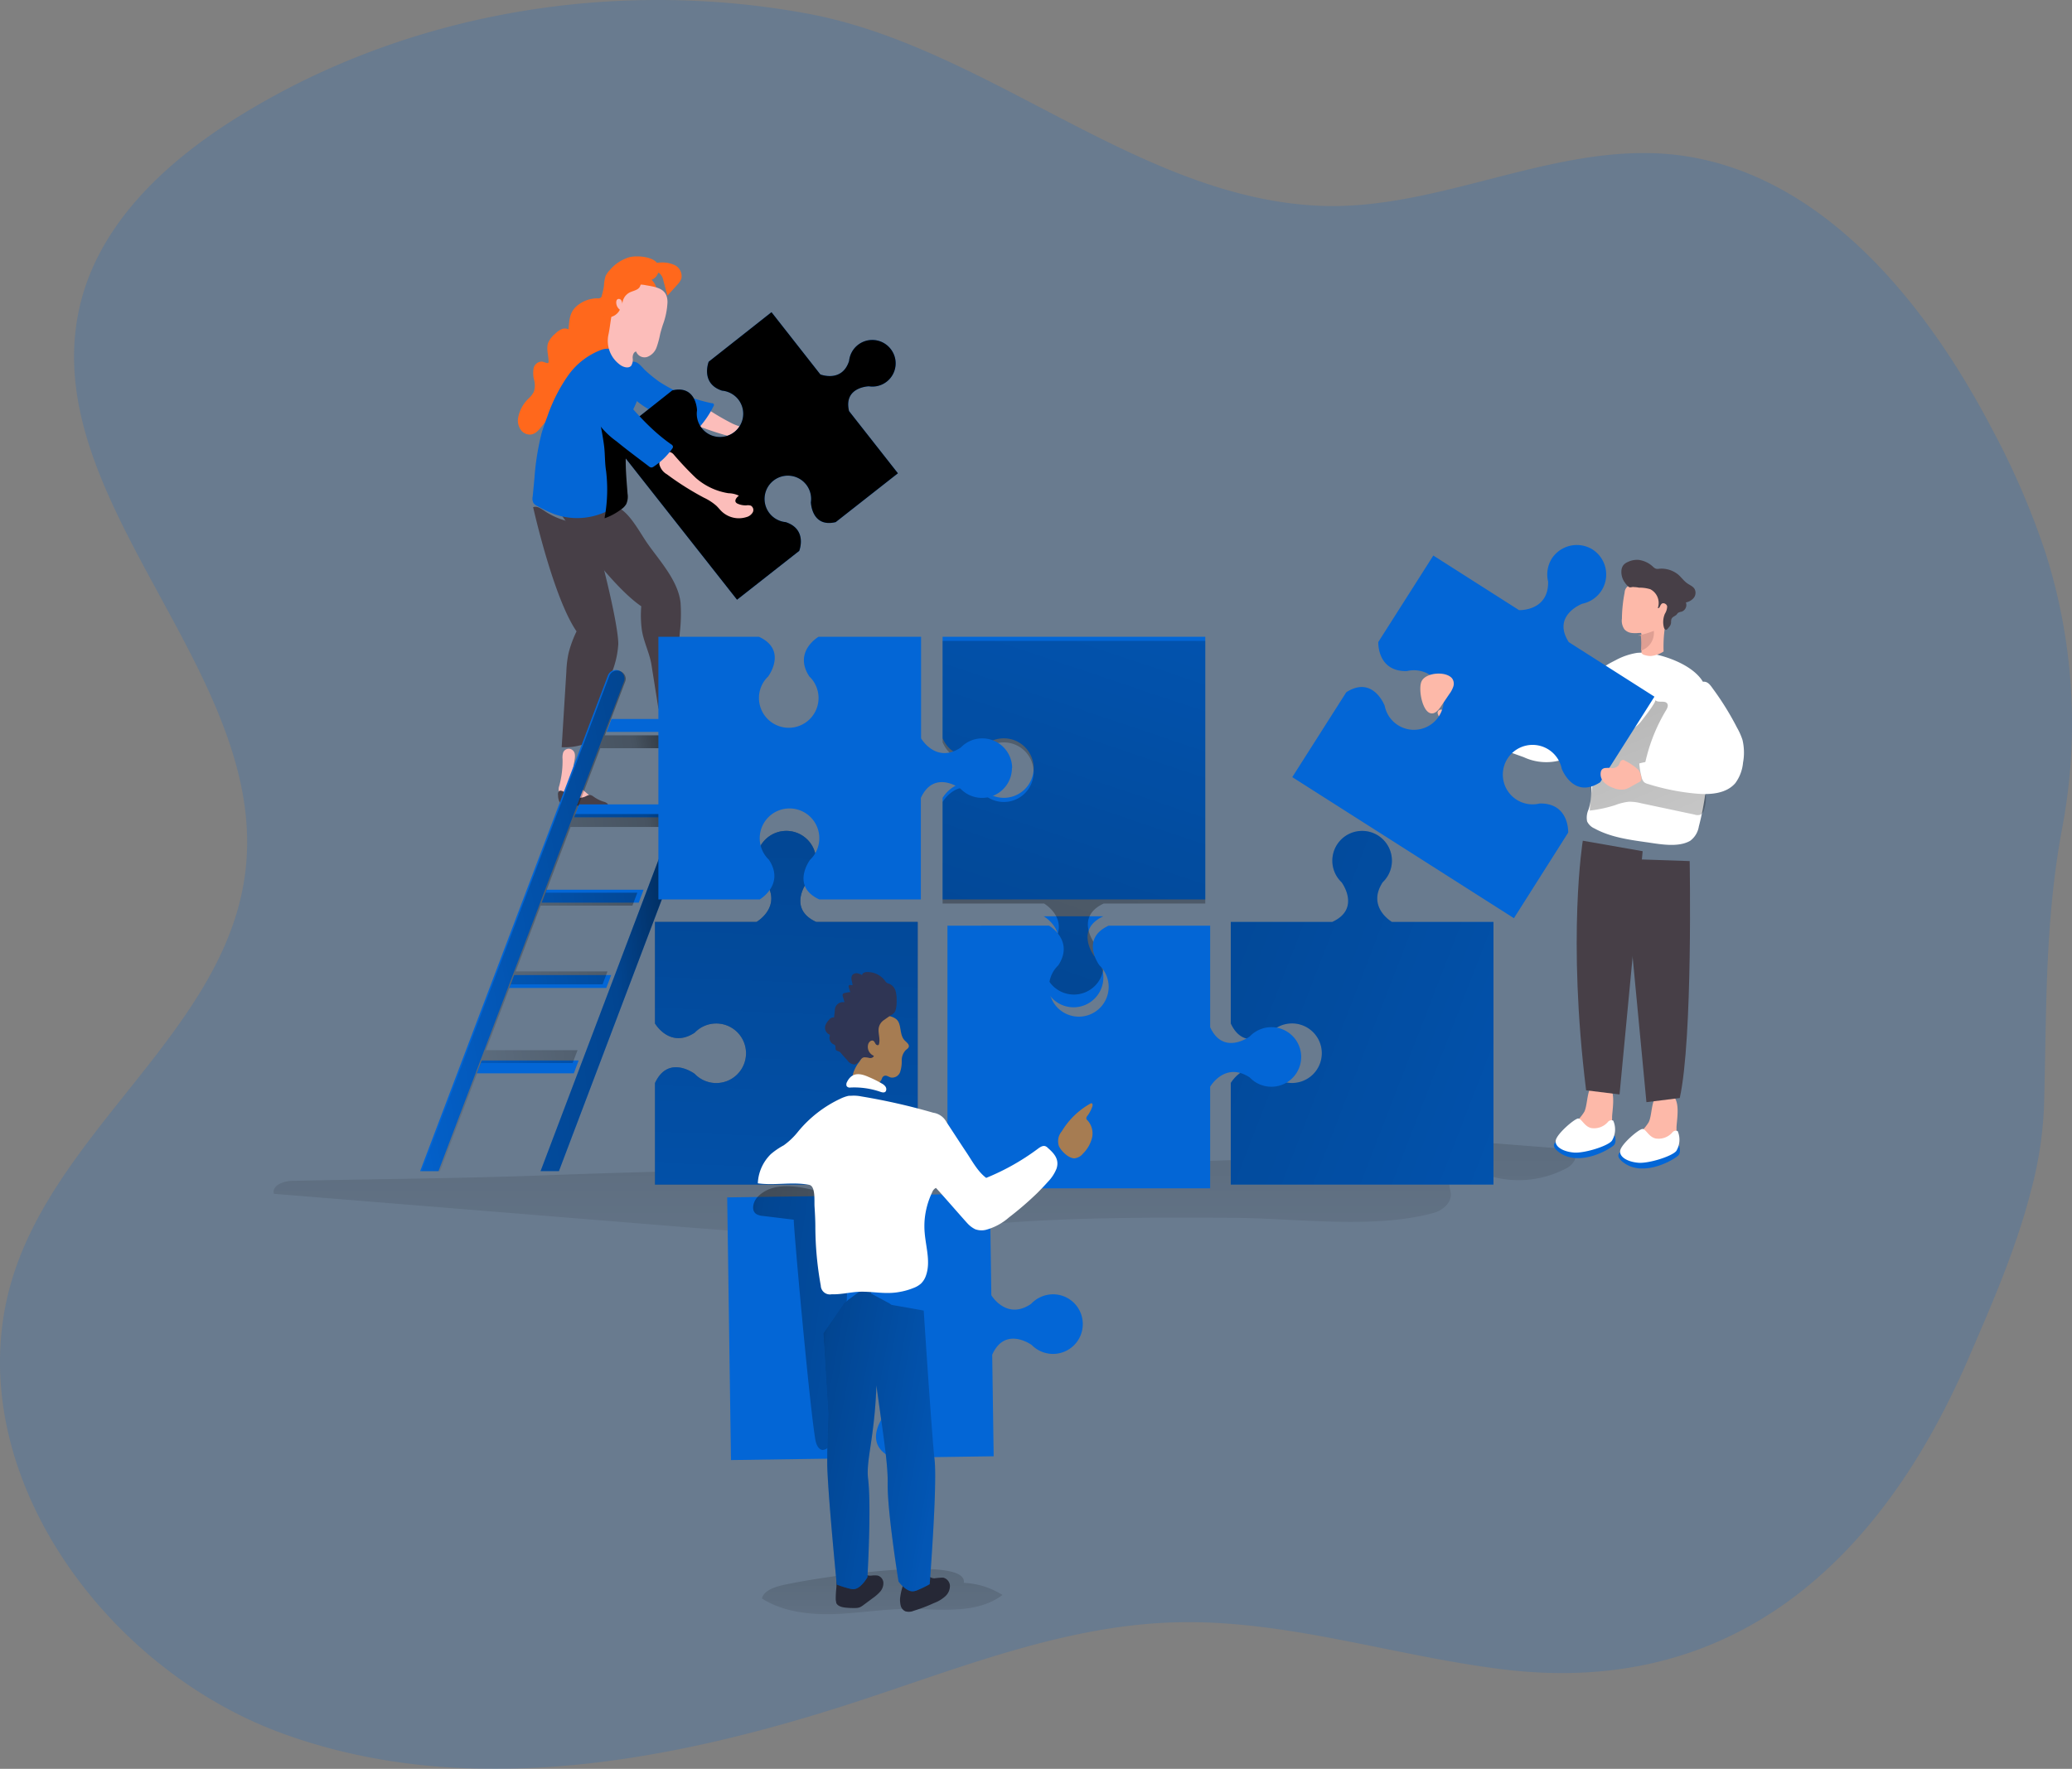 <svg xmlns="http://www.w3.org/2000/svg" xmlns:xlink="http://www.w3.org/1999/xlink" width="381.769" height="326" viewBox="0 0 381.769 326">
  <rect x="0" y="0" width="381.769" height="326" fill="#808080" stroke="none"/>
  <defs>
    <linearGradient id="linear-gradient" x1="0.468" y1="-2.744" x2="0.514" y2="2.028" gradientUnits="objectBoundingBox">
      <stop offset="0.01"/>
      <stop offset="0.08" stop-opacity="0.69"/>
      <stop offset="0.21" stop-opacity="0.322"/>
      <stop offset="1" stop-opacity="0"/>
    </linearGradient>
    <linearGradient id="linear-gradient-2" x1="0.473" y1="-5.748" x2="0.509" y2="2.383" xlink:href="#linear-gradient"/>
    <linearGradient id="linear-gradient-3" x1="128.517" y1="-55.308" x2="127.598" y2="-53.916" xlink:href="#linear-gradient"/>
    <linearGradient id="linear-gradient-4" x1="79.225" y1="39.007" x2="82.56" y2="40.623" xlink:href="#linear-gradient"/>
    <linearGradient id="linear-gradient-5" x1="0.261" y1="-1.187" x2="0.816" y2="2.804" xlink:href="#linear-gradient"/>
    <linearGradient id="linear-gradient-6" x1="412.125" y1="-37.896" x2="418.736" y2="-37.793" xlink:href="#linear-gradient"/>
    <linearGradient id="linear-gradient-7" x1="0.512" y1="-0.524" x2="0.481" y2="2.217" xlink:href="#linear-gradient"/>
    <linearGradient id="linear-gradient-8" x1="1.14" y1="0.262" x2="-0.298" y2="0.715" xlink:href="#linear-gradient"/>
    <linearGradient id="linear-gradient-9" x1="1.04" y1="0.372" x2="-2.288" y2="1.164" xlink:href="#linear-gradient"/>
    <linearGradient id="linear-gradient-10" x1="-0.774" y1="-2.126" x2="2.275" y2="5.095" xlink:href="#linear-gradient"/>
    <linearGradient id="linear-gradient-11" x1="-1.494" y1="-0.417" x2="3.41" y2="2.135" xlink:href="#linear-gradient"/>
    <linearGradient id="linear-gradient-12" x1="0.121" y1="1.883" x2="1.046" y2="-1.81" xlink:href="#linear-gradient"/>
    <linearGradient id="linear-gradient-13" x1="0.553" y1="-1.128" x2="0.413" y2="3.434" xlink:href="#linear-gradient"/>
    <linearGradient id="linear-gradient-14" x1="-1.02" y1="-0.175" x2="4.009" y2="1.783" xlink:href="#linear-gradient"/>
    <linearGradient id="linear-gradient-15" x1="-0.522" y1="0.011" x2="1.91" y2="1.245" xlink:href="#linear-gradient"/>
  </defs>
  <g id="TeamWork" transform="translate(-0.015 0.008)">
    <path id="Tracé_2869" data-name="Tracé 2869" d="M409.23,243c-2.774,10.935-7.586,21.848-11.8,31.58-16.018,36.75-43.047,61.882-85.367,56.745-20.4-2.482-40.359-9.331-60.9-8.67-19.648.607-38.354,8.009-57.016,14.175-34.68,11.477-73.077,18.825-107.378,6.188S25.8,291.51,38,257.047c9.494-26.9,39.178-44.943,42.266-73.294,4.064-36.847-39.546-68.634-30.345-104.593C53.836,64.02,66.429,52.749,79.77,44.621c30.648-18.738,68.33-24.926,103.541-18.554,33.488,6.015,61.351,34.214,95.1,35.514,21.762.824,42.7-11.542,64.375-9.5,26.812,2.59,46.471,26.335,59.01,50.188a145.018,145.018,0,0,1,10.09,23.268,103.682,103.682,0,0,1,3.078,50.676c-3.251,17.34-2.861,33.6-3.36,51.381A70.509,70.509,0,0,1,409.23,243Z" transform="translate(-34.98 -23.65)" fill="#0366d6" opacity="0.18" style="isolation: isolate"/>
    <path id="Tracé_2870" data-name="Tracé 2870" d="M166,290.84c-1.22.38-2.59,1-2.9,2.21,3.84,2.44,8.59,3,13.13,2.88s9.07-.92,13.62-.95c6,0,12.76,1.07,17.58-2.57a14.53,14.53,0,0,0-7.13-2.24C201.19,284.57,169.56,289.73,166,290.84Z" transform="translate(-22.707 1.542)" fill="url(#linear-gradient)"/>
    <path id="Tracé_2871" data-name="Tracé 2871" d="M88.91,224.13c-1.62,0-3.86.82-3.46,2.39l73.93,6c8.7.71,17.41,1.41,26.15,1.41,13.2,0,26.34-1.62,39.51-2.38,12.4-.71,24.82-.66,37.23-.6,11.49.06,25.62,2.13,36.78-.88,1.68-.45,3.37-1.8,3.26-3.53-.05-.8-.47-1.63-.16-2.37a2,2,0,0,1,.82-.86c2.29-1.41,5.21-.31,7.85.27A18.76,18.76,0,0,0,323.25,222a3.89,3.89,0,0,0,1.76-1.46,1.56,1.56,0,0,0-.38-2.06,2.22,2.22,0,0,0-1-.23L301,216.49a5.22,5.22,0,0,0-2.49.22c-.89.39-.84,1.43-1.56,1.86-1.17.69-3.83.32-5.17.4-3.43.19-6.86.38-10.3.55q-10.27.49-20.58.83c-14,.47-28.07.75-42.1,1-27.75.45-55.51.69-83.25,1.76C120,223.69,104.46,223.79,88.91,224.13Z" transform="translate(-34.98 -6.507)" fill="url(#linear-gradient-2)"/>
    <path id="Tracé_2872" data-name="Tracé 2872" d="M145.76,70.06a5.69,5.69,0,0,0-4,.1,6.26,6.26,0,0,0-3.68,3.5.74.74,0,0,1-.88.68,5.86,5.86,0,0,0-3.94,1.51C132,77,132,78.41,131.83,80.06a1.48,1.48,0,0,0-1.33,0,4.13,4.13,0,0,0-1.11.8,4.58,4.58,0,0,0-1.29,1.65c-.4,1.09.05,2.29.07,3.45a.36.36,0,0,1-.09.29.33.33,0,0,1-.26,0c-.31-.06-.59-.22-.9-.25a1.56,1.56,0,0,0-1.52,1.28,5.06,5.06,0,0,0,.11,2.15,3.76,3.76,0,0,1-.06,2.13,4.55,4.55,0,0,1-.93,1.21,6.49,6.49,0,0,0-2,3.83,3.05,3.05,0,0,0,.54,2,2.06,2.06,0,0,0,1.85.84c1.66-.22,2.24-2.55,3.82-3.1s3.35-2.41,4.37-3.88c.82-1.18,1.62-2.55,3-3a4.82,4.82,0,0,0,1.3-.48,2.5,2.5,0,0,0,.66-.78,10.161,10.161,0,0,0,1.31-2.74c.5-1.92,0-4.08.93-5.85a4.07,4.07,0,0,1,2.61-2.06c.47-.12,1-.15,1.43-.28a5.08,5.08,0,0,0,1.52-.73,4.76,4.76,0,0,0,2.32-3.33A3.548,3.548,0,0,0,145.76,70.06Z" transform="translate(-27.075 -19.366)" fill="#ff681c"/>
    <path id="Tracé_2873" data-name="Tracé 2873" d="M149.85,72.43A2.25,2.25,0,0,1,151.24,75a3.38,3.38,0,0,1-.75,1.13l-1.81,2-.75-2.78A2.25,2.25,0,0,0,147.2,74a1.7,1.7,0,0,0-1.69,0,15.784,15.784,0,0,0-1.47,1c-.13.08-.31.17-.45.09s-.16-.37-.09-.57C144.36,72.14,147.65,71.48,149.85,72.43Z" transform="translate(-25.69 -23.65)" fill="#ff681c"/>
    <path id="Tracé_2874" data-name="Tracé 2874" d="M151.08,147.66a5.11,5.11,0,0,0,.9,2.61c.81,1,2.16,1.5,3.28,2.23a.88.88,0,0,1,.46.59.62.62,0,0,1-.41.55,1.78,1.78,0,0,1-.73.05,28.746,28.746,0,0,0-3.45-.33c-.58,0-1.25.06-1.62-.39a1.75,1.75,0,0,1-.23-1.28,17.38,17.38,0,0,0-.4-4.93,3.16,3.16,0,0,1-.13-1.22,1.11,1.11,0,0,1,1.81-.63C151.22,145.48,151,146.89,151.08,147.66Z" transform="translate(-25.262 -13.202)" fill="#fcbdba"/>
    <path id="Tracé_2875" data-name="Tracé 2875" d="M132.58,153.85a5.2,5.2,0,0,0,.34,2.74c.59,1.19,1.82,1.9,2.77,2.84a.84.84,0,0,1,.33.67.6.6,0,0,1-.51.45,1.61,1.61,0,0,1-.72-.09,30.239,30.239,0,0,0-3.32-1c-.57-.1-1.24-.2-1.51-.7a1.78,1.78,0,0,1,0-1.3,17.37,17.37,0,0,0,.6-4.92,3.14,3.14,0,0,1,.12-1.22,1.11,1.11,0,0,1,1.9-.25C133.15,151.74,132.65,153.08,132.58,153.85Z" transform="translate(-26.895 -12.651)" fill="#fcbdba"/>
    <path id="Tracé_2876" data-name="Tracé 2876" d="M128.94,108.85s9.54,14.16,15.79,18.39a20.13,20.13,0,0,0,.09,4.25c.32,2.29,1.43,4.3,1.79,6.55l1.2,7.57c.05.34.15.75.48.87a1,1,0,0,0,.61,0l2.64-.72a121.729,121.729,0,0,1,.29-13.64,30.071,30.071,0,0,0,.14-5.53c-.44-4-3.72-7.57-6-10.78-1.37-1.94-2.84-4.84-4.76-6.31-1.6-1.22-3.86-.64-5.87-.44a13.64,13.64,0,0,1-4.5-.32A2,2,0,0,0,128.94,108.85Z" transform="translate(-26.56 -15.512)" fill="#473f47"/>
    <path id="Tracé_2877" data-name="Tracé 2877" d="M125.31,108.76s3.71,16.67,8,22.89a21.151,21.151,0,0,0-1.47,4,19.711,19.711,0,0,0-.41,3.43L130.57,153a11.13,11.13,0,0,0,3.93-.5l4.88-12.27A17,17,0,0,0,141,134c0-4.18-4-19.44-4.47-20.21-1.05-1.73-3.36-2-5.3-2.56a13.38,13.38,0,0,1-4.07-1.94C126.55,108.91,126,108.54,125.31,108.76Z" transform="translate(-27.064 -15.296)" fill="#473f47"/>
    <path id="Tracé_2878" data-name="Tracé 2878" d="M159.56,95.78a11.92,11.92,0,0,0,6.51,1,4.61,4.61,0,0,1,2-.1c-.29.41-.57,1-.16,1.35a.87.87,0,0,0,.42.14,3.47,3.47,0,0,0,1.6-.17,1.64,1.64,0,0,1,.78-.17.93.93,0,0,1,.68,1.12,2,2,0,0,1-.88,1.14,4.64,4.64,0,0,1-4.68.26c-.42-.23-.81-.52-1.24-.75a10,10,0,0,0-2.6-.78,53.28,53.28,0,0,1-7.73-2.22,2.89,2.89,0,0,1-1.83-1.36c-.51-1.26.43-3.37,1.93-2.55A44.509,44.509,0,0,0,159.56,95.78Z" transform="translate(-24.593 -17.718)" fill="#fcbdba"/>
    <path id="Tracé_2879" data-name="Tracé 2879" d="M147.14,88.6a27.92,27.92,0,0,0,9.76,4,.33.33,0,0,1,.3.54,17.931,17.931,0,0,1-2.67,3.95,1.24,1.24,0,0,1-.43.36,1.28,1.28,0,0,1-1-.12q-3.37-1.35-6.6-3a14.22,14.22,0,0,1-5-3.67,5,5,0,0,1-1.16-2.9c0-1.18,1.08-3.3,2.57-2.72.67.26,1.26,1.09,1.77,1.56a25.812,25.812,0,0,0,2.46,2Z" transform="translate(-25.712 -18.293)" fill="#0366d6"/>
    <path id="Tracé_2880" data-name="Tracé 2880" d="M147.14,88.6a27.92,27.92,0,0,0,9.76,4,.33.33,0,0,1,.3.54,17.931,17.931,0,0,1-2.67,3.95,1.24,1.24,0,0,1-.43.36,1.28,1.28,0,0,1-1-.12q-3.37-1.35-6.6-3a14.22,14.22,0,0,1-5-3.67,5,5,0,0,1-1.16-2.9c0-1.18,1.08-3.3,2.57-2.72.67.26,1.26,1.09,1.77,1.56a25.812,25.812,0,0,0,2.46,2Z" transform="translate(-25.712 -18.293)" fill="url(#linear-gradient-3)"/>
    <path id="Tracé_2881" data-name="Tracé 2881" d="M189,82.64a4.28,4.28,0,0,1-4,6.89s-4.73.11-3.66,4.57l9,11.46-11.46,9c-4.46,1.07-4.57-3.66-4.57-3.66a4.29,4.29,0,1,0-4.64,3.66c4.07,1.34,2.49,5.3,2.49,5.3l-11.46,9L137.41,99.29l11.35-9c4.46-1.07,4.57,3.66,4.57,3.66a4.28,4.28,0,1,0,7.6-2,4.34,4.34,0,0,0-3-1.62C153.9,89,155.48,85,155.48,85l11.57-9.13,9,11.47s4,1.58,5.3-2.49A4.29,4.29,0,0,1,189,82.64Z" transform="translate(-24.886 -18.341)" fill="#0366d6"/>
    <path id="Tracé_2882" data-name="Tracé 2882" d="M189,82.64a4.28,4.28,0,0,1-4,6.89s-4.73.11-3.66,4.57l9,11.46-11.46,9c-4.46,1.07-4.57-3.66-4.57-3.66a4.29,4.29,0,1,0-4.64,3.66c4.07,1.34,2.49,5.3,2.49,5.3l-11.46,9L137.41,99.29l11.35-9c4.46-1.07,4.57,3.66,4.57,3.66a4.28,4.28,0,1,0,7.6-2,4.34,4.34,0,0,0-3-1.62C153.9,89,155.48,85,155.48,85l11.57-9.13,9,11.47s4,1.58,5.3-2.49A4.29,4.29,0,0,1,189,82.64Z" transform="translate(-24.886 -18.341)" fill="url(#linear-gradient-4)"/>
    <path id="Tracé_2883" data-name="Tracé 2883" d="M151.13,108.72c2.45,2,5,4.15,8,4.67a4.44,4.44,0,0,0,3.39-.61,1.07,1.07,0,0,0,.52-1c-.11-.49-.71-.66-1.2-.75a16.55,16.55,0,0,1-6.46-2.32,18.7,18.7,0,0,1-2.07-1.7l-4.87-4.34a.63.63,0,0,0-.49-.23c-.2,0-.32.23-.41.41a8.679,8.679,0,0,0-.68,1.93c-.15.73,0,.83.63,1.25Q149.38,107.31,151.13,108.72Z" transform="translate(-25.164 -16.799)" fill="url(#linear-gradient-5)"/>
    <path id="Tracé_2884" data-name="Tracé 2884" d="M153.39,105.06a11.89,11.89,0,0,0,6,2.8,4.54,4.54,0,0,1,1.91.45c-.41.31-.85.84-.54,1.25a.87.87,0,0,0,.37.25,3.55,3.55,0,0,0,1.58.28,1.79,1.79,0,0,1,.8.06.92.92,0,0,1,.33,1.26,1.91,1.91,0,0,1-1.16.85,4.6,4.6,0,0,1-4.56-1.06c-.35-.34-.64-.73-1-1.06a9.77,9.77,0,0,0-2.28-1.47,53.36,53.36,0,0,1-6.8-4.3,2.9,2.9,0,0,1-1.38-1.81c-.14-1.36,1.35-3.13,2.57-1.91A59.505,59.505,0,0,0,153.39,105.06Z" transform="translate(-25.146 -16.963)" fill="#fcbdba"/>
    <path id="Tracé_2885" data-name="Tracé 2885" d="M125.31,110.9a1.84,1.84,0,0,0,.66.5,24.289,24.289,0,0,0,3.13,1.5,12.55,12.55,0,0,0,8.65-.07,11.54,11.54,0,0,0,3.1-1.69,3,3,0,0,0,.88-.93,3.38,3.38,0,0,0,.24-1.92c-.25-3.37-.62-6.85,0-10.12a14,14,0,0,1,1-3.26,25.279,25.279,0,0,0,2-4.47A6.66,6.66,0,0,0,143.58,85c-1.3-1.66-3.68-3.13-5.78-2.38a13.23,13.23,0,0,0-6.05,4.62,30.18,30.18,0,0,0-3.9,7.65c-.4,1.07-.79,2.14-1.1,3.24a47.071,47.071,0,0,0-1.28,8.11c-.11,1.14-.21,2.28-.33,3.42a1.79,1.79,0,0,0,.17,1.24Z" transform="translate(-26.98 -18.158)" fill="#0366d6"/>
    <path id="Tracé_2886" data-name="Tracé 2886" d="M137.75,112.83a11.54,11.54,0,0,0,3.1-1.69,3,3,0,0,0,.88-.93,3.38,3.38,0,0,0,.24-1.92c-.25-3.37-.62-6.85,0-10.12-.4-.4-.85-.76-1.29-1.12-1-.82-2.44-2.44-3.89-2.33.35,1.53.63,3.09.84,4.65s.13,3.18.38,4.72a28.48,28.48,0,0,1-.19,8.19A2.64,2.64,0,0,0,137.75,112.83Z" transform="translate(-26.326 -17.316)" fill="url(#linear-gradient-6)"/>
    <path id="Tracé_2887" data-name="Tracé 2887" d="M149.92,99.81a.66.66,0,0,1,.33.39.65.65,0,0,1-.17.45,12.67,12.67,0,0,1-3.36,3.25.85.85,0,0,1-.44.18.83.83,0,0,1-.49-.23c-2-1.53-4-3-5.95-4.6a14.84,14.84,0,0,1-3.3-3.22A13.88,13.88,0,0,1,135,92.44c-1.19-3.75,2.41-5.38,4.82-2.63C143,93.45,145.9,97,149.92,99.81Z" transform="translate(-26.24 -17.926)" fill="#0366d6"/>
    <path id="Tracé_2888" data-name="Tracé 2888" d="M149.43,153.11a.76.76,0,0,1,.1-.76c.22-.21.58-.11.86,0a10.4,10.4,0,0,0,1.93.71,2.84,2.84,0,0,0,2-.21c.34-.2.67-.5,1.06-.47a1.37,1.37,0,0,1,.55.21,6.74,6.74,0,0,0,1.91.65,1.8,1.8,0,0,1,.79.26.39.39,0,0,1,.15.21c0,.2-.19.35-.38.42-2.08.81-4.41.51-6.63.27a2.689,2.689,0,0,0-.75,0c-.37.07-.82.26-1.13,0a2.61,2.61,0,0,1-.46-1.29Z" transform="translate(-25.138 -12.793)" fill="#473f47"/>
    <path id="Tracé_2889" data-name="Tracé 2889" d="M129.68,158.81a.8.8,0,0,1,.19-.74c.25-.18.59,0,.86.11a11.77,11.77,0,0,0,1.83.95,2.87,2.87,0,0,0,2,0c.36-.15.72-.41,1.11-.33a1.52,1.52,0,0,1,.52.27A6.49,6.49,0,0,0,138,160a1.78,1.78,0,0,1,.76.36.31.31,0,0,1,.11.22c0,.2-.22.32-.42.37-2.17.55-4.44,0-6.61-.55a2.779,2.779,0,0,0-.75-.11c-.37,0-.84.16-1.12-.18a2.73,2.73,0,0,1-.29-1.3Z" transform="translate(-26.839 -12.278)" fill="#473f47"/>
    <path id="Tracé_2890" data-name="Tracé 2890" d="M148.2,79.29c-.17.55-.34,1.1-.48,1.66a17.15,17.15,0,0,1-.66,2.46,2.94,2.94,0,0,1-1.72,1.76,1.65,1.65,0,0,1-2.05-1c-.48.11-.65.7-.64,1.2a2.14,2.14,0,0,1-.26,1.42c-.45.53-1.33.31-1.92-.07a5.44,5.44,0,0,1-2.29-5.6c.49-2.23.47-4.9,1.74-6.83a6,6,0,0,1,1.71-1.63,4.41,4.41,0,0,1,2-.81,5.51,5.51,0,0,1,1.51.12c2.12.36,3.92.67,3.93,3.1a13.669,13.669,0,0,1-.87,4.22Z" transform="translate(-26.069 -19.398)" fill="#fcbdba"/>
    <path id="Tracé_2891" data-name="Tracé 2891" d="M145.59,75.36a1.7,1.7,0,0,0-1,.12c-.29.2-.31.65-.49,1-.35.65-1.24.74-1.91,1.08a2.5,2.5,0,0,0-1.32,2.25,1.52,1.52,0,0,0-.21-.84.53.53,0,0,0-.76-.13.64.64,0,0,0-.15.38,1.68,1.68,0,0,0,.66,1.5,2.5,2.5,0,0,1-2.29,1.41,1.28,1.28,0,0,1-.83-.28,1.34,1.34,0,0,1-.32-.54c-.57-1.6.3-3.31.51-5a6.89,6.89,0,0,1,.29-1.76,3.86,3.86,0,0,1,.75-1.09,7.62,7.62,0,0,1,3.56-2.39c1.34-.37,4-.18,5.05.88a2.11,2.11,0,0,1-1.54,3.41Z" transform="translate(-26.186 -23.65)" fill="#ff681c"/>
    <path id="Tracé_2892" data-name="Tracé 2892" d="M145,227.17V208.46c2.46-5.34,7.31-1.7,7.31-1.7a5.49,5.49,0,1,0,0-7.58c-4.58,3-7.31-1.7-7.31-1.7V178.76h18.71s4.74-2.73,1.7-7.31a5.49,5.49,0,1,1,7.58,0s-3.64,4.85,1.7,7.31H193.4v48.41Z" transform="translate(-24.3 -8.859)" fill="url(#linear-gradient-7)"/>
    <path id="Tracé_2893" data-name="Tracé 2893" d="M109.15,226.17h-3.38l34.6-91.36a1.58,1.58,0,0,1,1.47-1h0a1.58,1.58,0,0,1,1.48,2.14Z" transform="translate(-28.343 -10.336)" fill="#0366d6"/>
    <path id="Tracé_2894" data-name="Tracé 2894" d="M94.44,202.52H91.06l34.98-92.38h3.38Z" transform="translate(8.557 13.313)" fill="#0366d6"/>
    <path id="Tracé_2895" data-name="Tracé 2895" d="M120.58,124.57H102.7l.9-2.38h17.88Z" transform="translate(9.084 10.315)" fill="#0366d6"/>
    <path id="Tracé_2896" data-name="Tracé 2896" d="M115.08,139.08H97.2l.91-2.38h17.88Z" transform="translate(8.598 11.54)" fill="#0366d6"/>
    <path id="Tracé_2897" data-name="Tracé 2897" d="M109.59,153.59H91.71l.9-2.39h17.88Z" transform="translate(8.112 12.765)" fill="#0366d6"/>
    <path id="Tracé_2898" data-name="Tracé 2898" d="M104.1,168.09H86.22l.9-2.38H105Z" transform="translate(7.626 13.989)" fill="#0366d6"/>
    <path id="Tracé_2899" data-name="Tracé 2899" d="M98.6,182.6H80.72l.91-2.38H99.5Z" transform="translate(7.139 15.214)" fill="#0366d6"/>
    <path id="Tracé_2900" data-name="Tracé 2900" d="M138.67,148.22l-4.6,12.13H151l-.9,2.38H133.2l-4.59,12.12H145.5l-.9,2.38H127.68l-4.59,12.13H140l-.9,2.38H122.19l-4.6,12.13h16.9l-.91,2.38H116.69l-7.54,19.92h-3.38l34.6-91.36a1.58,1.58,0,0,1,3,.56,1.62,1.62,0,0,1-.1.56l-3.75,9.91h16.89l-.9,2.38Z" transform="translate(-28.058 -10.33)" fill="url(#linear-gradient-8)"/>
    <path id="Tracé_2901" data-name="Tracé 2901" d="M94.44,202.52H91.06l34.98-92.38h3.38Z" transform="translate(8.557 13.313)" fill="url(#linear-gradient-9)"/>
    <path id="Tracé_2902" data-name="Tracé 2902" d="M297.11,147.18a3.87,3.87,0,0,1-1.74.84,4,4,0,0,1-1.72-.31l-8.32-2.77a3.15,3.15,0,0,0-.68,4.24A6.15,6.15,0,0,0,287.7,151l5.71,2.05a9.81,9.81,0,0,0,8.41-.05c1.7-.57,3.57-1.28,4.39-2.88s.22-3.72.46-5.59a24,24,0,0,0,.67-3.62c0-1.05-.86-2.63-2.11-2.41-1.08.19-1.8,2.07-2.37,2.86a26.761,26.761,0,0,1-5.75,5.82Z" transform="translate(-12.644 -13.51)" fill="#fff"/>
    <path id="Tracé_2903" data-name="Tracé 2903" d="M284.29,144.47a1.73,1.73,0,0,0-.39-.6.61.61,0,0,0-.66-.14.68.68,0,0,0-.32.65.34.34,0,0,1-.06.26c-.06.06-.17,0-.26,0-.94-.18-1.9-.32-2.86-.42a.58.58,0,0,0-.65.79,2.879,2.879,0,0,0,.47.88c.49.8.67,1.85,1.45,2.37a2.54,2.54,0,0,0,1.58.33c.55,0,1.09-.13,1.64-.1a1.72,1.72,0,0,0,1.08-.12.93.93,0,0,0,.37-.82,3.13,3.13,0,0,0-.51-1.38C284.86,145.63,284.57,145.05,284.29,144.47Z" transform="translate(-14.149 -13.429)" fill="#fdb9a9"/>
    <path id="Tracé_2904" data-name="Tracé 2904" d="M307.49,207.1c-3.18-.72-2.56,3.79-3.4,5.47a8.81,8.81,0,0,1-2,2.26,4.08,4.08,0,0,0-1.43,2.57.93.93,0,0,0,.11.54,1.09,1.09,0,0,0,.64.38,7.33,7.33,0,0,0,5.45-.54,4.23,4.23,0,0,0,1.87-1.73,6,6,0,0,0,.48-2.58C309.31,211.59,310.15,207.69,307.49,207.1Z" transform="translate(-12.164 -7.677)" fill="#fdb9a9"/>
    <path id="Tracé_2905" data-name="Tracé 2905" d="M304.67,216.4s-9.06.39-5.22,3.23,9.57-.69,10.13-1.34.1-1.76.1-1.76Z" transform="translate(-12.177 -7.272)" fill="#0366d6"/>
    <path id="Tracé_2906" data-name="Tracé 2906" d="M309.18,217.65c-.8,1-5.06,2.31-6.95,2.17s-3.58-1-3.39-2.23,3.51-4.06,4.14-4.05,1.12,1.46,2.38,1.76a3.35,3.35,0,0,0,3.07-1.1.84.84,0,0,1,1-.27A4,4,0,0,1,309.18,217.65Z" transform="translate(-12.176 -7.407)" fill="#fff"/>
    <path id="Tracé_2907" data-name="Tracé 2907" d="M318.42,208.88c-3.18-.74-2.56,3.78-3.4,5.45a8.851,8.851,0,0,1-2,2.27,4.06,4.06,0,0,0-1.43,2.56,1,1,0,0,0,.11.55,1.14,1.14,0,0,0,.64.38,7.37,7.37,0,0,0,5.45-.54,4.31,4.31,0,0,0,1.87-1.74,6,6,0,0,0,.48-2.57C320.24,213.34,321.08,209.45,318.42,208.88Z" transform="translate(-11.225 -7.522)" fill="#fdb9a9"/>
    <path id="Tracé_2908" data-name="Tracé 2908" d="M315.6,218.14s-9.06.38-5.22,3.24,9.57-.7,10.13-1.35.1-1.76.1-1.76Z" transform="translate(-11.231 -7.123)" fill="#0366d6"/>
    <path id="Tracé_2909" data-name="Tracé 2909" d="M320.11,219.37c-.8,1-5.06,2.32-6.95,2.18s-3.58-1-3.39-2.23,3.51-4.06,4.14-4,1.12,1.46,2.38,1.75a3.34,3.34,0,0,0,3.07-1.09.83.83,0,0,1,1-.27A4,4,0,0,1,320.11,219.37Z" transform="translate(-11.232 -7.257)" fill="#fff"/>
    <path id="Tracé_2910" data-name="Tracé 2910" d="M310.21,167.75l4.26,44.84,6.14-.76c2.43-10.94,1.83-43.67,1.83-43.67Z" transform="translate(-11.098 -9.467)" fill="#473f47"/>
    <path id="Tracé_2911" data-name="Tracé 2911" d="M314.47,166.54l-4.26,44.83-6.16-.76c-3.51-28.36-.61-46-.61-46Z" transform="translate(-11.792 -9.671)" fill="#473f47"/>
    <path id="Tracé_2912" data-name="Tracé 2912" d="M304,150.33c-.08-.82-.3-1.64-.38-2.48a18.79,18.79,0,0,1,.09-5.08,19.24,19.24,0,0,1,1.61-5.18c.7-1.42,2-2,3.42-2.74a12.3,12.3,0,0,1,3.87-1.31,9.729,9.729,0,0,1,2.85.16c2.9.55,6.71,2,8.69,4.33,1.49,1.71,1.66,4.17,1.71,6.44.06,3.13,0,6.26-.2,9.39,0,.45-.05.9-.09,1.36A49.841,49.841,0,0,1,324,165.53a4.09,4.09,0,0,1-1.59,2.64c-2.27,1.32-5.73.59-8.18.25-3.25-.46-6.58-.94-9.46-2.52a2.67,2.67,0,0,1-1.36-1.31,3.57,3.57,0,0,1,.27-2.19c1-3.2.22-6.57.22-9.84,0-.59.07-1.19.07-1.79A2.126,2.126,0,0,0,304,150.33Z" transform="translate(-10.97 -13.221)" fill="#fff"/>
    <path id="Tracé_2913" data-name="Tracé 2913" d="M314.2,156.12a7.649,7.649,0,0,0,2.51,1c2.65.77,5.37,1.18,8,2a1,1,0,0,1,.48.24.89.89,0,0,1,.14.56,7,7,0,0,1-.34,2.27,1.51,1.51,0,0,1-.59.91,1.74,1.74,0,0,1-1.19,0L313.3,161a8.371,8.371,0,0,0-2.17-.26,10.2,10.2,0,0,0-2.53.63,24.159,24.159,0,0,1-4.67,1,36.687,36.687,0,0,1,.69-5.63,7.408,7.408,0,0,1,.62-1.58,7.649,7.649,0,0,1,1.12-1.36c1.6-1.67,2.71-3.76,4.33-5.43.85-.88,1.91-1.44,2.66-2.38.3-.38,2.9-3.65,2.65-4,.5.62,1.74,0,2.19.64.28.4,0,.94-.26,1.35a31.89,31.89,0,0,0-3.95,10.4C313.78,155.23,313.48,155.53,314.2,156.12Z" transform="translate(-11 -12.987)" fill="url(#linear-gradient-10)"/>
    <path id="Tracé_2914" data-name="Tracé 2914" d="M306.12,115.07a5.49,5.49,0,0,1-1.88,10s-5.68,2.14-2.49,7.08l15.78,10.05-10,15.78c-4.94,3.19-7.08-2.49-7.08-2.49a5.48,5.48,0,1,0-4.07,6.4c5.5-.11,5.26,5.36,5.26,5.36l-10,15.78-40.84-26,9.95-15.64c4.94-3.18,7.08,2.49,7.08,2.49a5.49,5.49,0,1,0,4.07-6.39c-5.5.11-5.25-5.36-5.25-5.36l10.14-15.94,15.79,10.06s5.47.24,5.36-5.26a5.56,5.56,0,0,1,.7-4.27,5.5,5.5,0,0,1,7.48-1.65Z" transform="translate(-12.683 -13.812)" fill="#0366d6"/>
    <path id="Tracé_2915" data-name="Tracé 2915" d="M330.47,147.4a12,12,0,0,1,1,2.25,10.15,10.15,0,0,1,.1,4.18,7.53,7.53,0,0,1-1.41,3.76c-1.69,2-4.71,2.19-7.33,1.94a42.13,42.13,0,0,1-8.76-1.76,1.89,1.89,0,0,1-.73-.34,2,2,0,0,1-.46-.92,14.39,14.39,0,0,1-.43-2.53c3-.86,6.32-.16,9.45-.62a1.34,1.34,0,0,0,1.26-1.78c-.15-1.76-1.24-3.3-1.75-5a7.94,7.94,0,0,1,.12-5,4.11,4.11,0,0,1,2.28-2.57c1.25-.41,1.73.57,2.42,1.49a52.68,52.68,0,0,1,4.24,6.9Z" transform="translate(-10.397 -13.283)" fill="#fff"/>
    <path id="Tracé_2916" data-name="Tracé 2916" d="M311.2,152.86a.84.84,0,0,0-.41-.18.65.65,0,0,0-.53.39,6.088,6.088,0,0,1-.3.63,1.49,1.49,0,0,1-1.2.49,6.76,6.76,0,0,0-1.35,0,1,1,0,0,0-.45.22.92.92,0,0,0-.25.44,2.1,2.1,0,0,0,.54,1.92,4.34,4.34,0,0,0,1.75,1.08,3.72,3.72,0,0,0,2.15.26,4.41,4.41,0,0,0,1.13-.51l1.46-.81a1,1,0,0,0,.32-.24c.32-.4-.12-1.6-.41-2A10.22,10.22,0,0,0,311.2,152.86Z" transform="translate(-11.733 -12.643)" fill="#fdb9a9"/>
    <path id="Tracé_2917" data-name="Tracé 2917" d="M310.22,129a24.287,24.287,0,0,1,.16-2.57c.09-.84.2-1.5.34-2.24a1.52,1.52,0,0,1,.58-1.13,7.09,7.09,0,0,1,3.83-1,3.68,3.68,0,0,1,2.79,1,3.64,3.64,0,0,1,.77,2,22.9,22.9,0,0,1-.56,5.63,23.79,23.79,0,0,0-.23,4.38,5.16,5.16,0,0,1-2.37.84,3.859,3.859,0,0,1-1.16-.19.89.89,0,0,1-.52-.34.91.91,0,0,1,0-.49,3.571,3.571,0,0,0,0-.46h0a14.691,14.691,0,0,0-.05-2.57.26.26,0,0,0-.08-.2.25.25,0,0,0-.17,0h-.24a6.079,6.079,0,0,1-1.28,0,2.12,2.12,0,0,1-1.34-.66A2.78,2.78,0,0,1,310.22,129Z" transform="translate(-11.363 -15.01)" fill="#fdb9a9"/>
    <path id="Tracé_2918" data-name="Tracé 2918" d="M312,123.52c-.3,0-.57.16-.83,0a3.77,3.77,0,0,1-.71-.78,3.31,3.31,0,0,1-.66-2.21,1.94,1.94,0,0,1,.34-1,2.11,2.11,0,0,1,.83-.61,3.89,3.89,0,0,1,2-.39,4.74,4.74,0,0,1,2.66,1.27,1.46,1.46,0,0,0,.55.36,1.41,1.41,0,0,0,.58,0,4.92,4.92,0,0,1,3.51,1.08c.56.49,1,1.12,1.58,1.55s1.15.59,1.45,1.14a1.51,1.51,0,0,1-.17,1.6,2.5,2.5,0,0,1-1.45.84,1.31,1.31,0,0,1-.78,1.7,2.05,2.05,0,0,0-.66.22c-.14.11-.2.28-.34.39-.33.27-.76.36-.9.82a2.321,2.321,0,0,0-.05.59,1.35,1.35,0,0,1-.34.79c-.13.14-.36.49-.55.53s-.36-.19-.42-.39a3.89,3.89,0,0,1,.17-2.56,2.74,2.74,0,0,0,.42-1.3c0-.46-.66-.82-1-.55s-.36.92-.72.79a2.85,2.85,0,0,0-1.38-3.46,6.66,6.66,0,0,0-2.08-.29,5.131,5.131,0,0,0-1-.11Z" transform="translate(-11.038 -15.348)" fill="#473f47"/>
    <path id="Tracé_2919" data-name="Tracé 2919" d="M313.31,131.68a15.129,15.129,0,0,0,2.9-.86,3.45,3.45,0,0,1-2.37,3.65h0a14.692,14.692,0,0,0,0-2.57.3.3,0,0,0-.08-.2.25.25,0,0,0-.17,0h-.23Z" transform="translate(-11.477 -14.564)" fill="#de9f93"/>
    <path id="Tracé_2920" data-name="Tracé 2920" d="M282,138.87a1.68,1.68,0,0,1,.21,1.51,4.921,4.921,0,0,1-.75,1.39l-1.57,2.32c-.41.6-1,1.28-1.69,1.22-1.72-.12-2.48-4.58-1.84-5.9C277.1,137.76,280.87,137.46,282,138.87Z" transform="translate(-14.425 -13.836)" fill="#fdb9a9"/>
    <path id="Tracé_2921" data-name="Tracé 2921" d="M290.1,178.76v48.41H241.7V208.45s2.73-4.74,7.31-1.7a5.49,5.49,0,1,0,0-7.58s-4.85,3.64-7.31-1.7V178.76h18.71c5.34-2.46,1.7-7.31,1.7-7.31a5.49,5.49,0,1,1,7.58,0c-3,4.58,1.7,7.31,1.7,7.31Z" transform="translate(-14.911 -8.859)" fill="#0366d6"/>
    <path id="Tracé_2922" data-name="Tracé 2922" d="M290.1,178.76v48.41H241.7V208.45s2.73-4.74,7.31-1.7a5.49,5.49,0,1,0,0-7.58s-4.85,3.64-7.31-1.7V178.76h18.71c5.34-2.46,1.7-7.31,1.7-7.31a5.49,5.49,0,1,1,7.58,0c-3,4.58,1.7,7.31,1.7,7.31Z" transform="translate(-14.911 -8.859)" fill="url(#linear-gradient-11)"/>
    <path id="Tracé_2923" data-name="Tracé 2923" d="M210.08,154.55a5.5,5.5,0,0,1-9.47,3.79c-4.58-3-7.31,1.7-7.31,1.7v18.72h48.4V130.35H193.3v18.71c2.46,5.34,7.31,1.7,7.31,1.7a5.5,5.5,0,0,1,9.47,3.79Z" transform="translate(-19.611 -12.999)" fill="#0366d6"/>
    <path id="Tracé_2924" data-name="Tracé 2924" d="M213.71,186.07a5.49,5.49,0,1,0,7.58,0s-3.64-4.85,1.7-7.31H212S216.75,181.49,213.71,186.07Z" transform="translate(-19.679 -9.892)" fill="#0366d6"/>
    <path id="Tracé_2925" data-name="Tracé 2925" d="M193.3,130.35v18.71c2.46,5.34,7.31,1.7,7.31,1.7a5.49,5.49,0,1,1,0,7.58c-4.58-3-7.31,1.7-7.31,1.7v18.72H212s4.74,2.73,1.7,7.31a5.49,5.49,0,1,0,7.58,0s-3.64-4.85,1.7-7.31H241.7V130.35Z" transform="translate(-19.611 -12.241)" fill="url(#linear-gradient-12)"/>
    <path id="Tracé_2926" data-name="Tracé 2926" d="M193.3,178.76v48.41h48.4V208.45s2.73-4.74,7.31-1.7a5.49,5.49,0,1,0,0-7.58s-4.85,3.64-7.31-1.7V178.76H223c-5.34,2.46-1.7,7.31-1.7,7.31a5.49,5.49,0,1,1-7.58,0c3-4.58-1.7-7.31-1.7-7.31Z" transform="translate(-18.713 -8.168)" fill="#0366d6"/>
    <path id="Tracé_2927" data-name="Tracé 2927" d="M145,227.17V208.46c2.46-5.34,7.31-1.7,7.31-1.7a5.49,5.49,0,1,0,0-7.58c-4.58,3-7.31-1.7-7.31-1.7V178.76h18.71s4.74-2.73,1.7-7.31a5.49,5.49,0,1,1,7.58,0s-3.64,4.85,1.7,7.31H193.4v48.41Z" transform="translate(-24.3 -8.859)" fill="#0366d6"/>
    <path id="Tracé_2928" data-name="Tracé 2928" d="M145,227.17V208.46c2.46-5.34,7.31-1.7,7.31-1.7a5.49,5.49,0,1,0,0-7.58c-4.58,3-7.31-1.7-7.31-1.7V178.76h18.71s4.74-2.73,1.7-7.31a5.49,5.49,0,1,1,7.58,0s-3.64,4.85,1.7,7.31H193.4v48.41Z" transform="translate(-24.3 -8.859)" fill="url(#linear-gradient-13)"/>
    <path id="Tracé_2929" data-name="Tracé 2929" d="M210.14,154.56a5.5,5.5,0,0,1-9.47,3.79s-4.85-3.64-7.31,1.7v18.71H174.65c-5.34-2.46-1.7-7.31-1.7-7.31a5.49,5.49,0,1,0-7.58,0c3,4.58-1.7,7.31-1.7,7.31H145V130.35h18.53c5.34,2.46,1.7,7.31,1.7,7.31a5.49,5.49,0,1,0,7.58,0c-3-4.58,1.7-7.31,1.7-7.31H193.4v18.72s2.73,4.74,7.31,1.7a5.5,5.5,0,0,1,9.47,3.79Z" transform="translate(-23.676 -12.999)" fill="#0366d6"/>
    <path id="Tracé_2930" data-name="Tracé 2930" d="M222,247.58a5.49,5.49,0,0,1-9.41,3.93s-4.9-3.57-7.28,1.8l.27,18.71-18.71.27c-5.38-2.38-1.81-7.28-1.81-7.28a5.48,5.48,0,1,0-7.58.11c3.11,4.53-1.59,7.33-1.59,7.33l-18.71.27-.7-48.41,18.53-.26c5.38,2.38,1.81,7.28,1.81,7.28a5.48,5.48,0,1,0,7.58-.11c-3.11-4.53,1.59-7.33,1.59-7.33l18.89-.27.27,18.72s2.8,4.7,7.33,1.59a5.57,5.57,0,0,1,4-1.76,5.48,5.48,0,0,1,5.52,5.41Z" transform="translate(-22.481 -3.635)" fill="#0366d6"/>
    <path id="Tracé_2931" data-name="Tracé 2931" d="M163.26,224.49c-.67.74-1.19,2.37-.13,3.06a2.86,2.86,0,0,0,1.23.34l5.66.69c-.17,0,2.79,33.35,3.95,40.44.14.84.49,1.89,1.34,2a1.63,1.63,0,0,0,1.27-.74,8.65,8.65,0,0,0,1.35-4.27,243.466,243.466,0,0,0,2-32.83c0-2.17-.08-4.44-1.16-6.33a8.84,8.84,0,0,0-5.93-3.92C169.61,222.2,165.61,221.87,163.26,224.49Z" transform="translate(-23.744 -3.795)" fill="url(#linear-gradient-14)"/>
    <path id="Tracé_2932" data-name="Tracé 2932" d="M176.88,293.71v.13c.24.61,1,.81,1.64.89a13.933,13.933,0,0,0,1.82.08,2.491,2.491,0,0,0,.86-.12,3.2,3.2,0,0,0,.71-.43l1.75-1.3a7.56,7.56,0,0,0,1.34-1.18,2.4,2.4,0,0,0,.58-1.65,1.46,1.46,0,0,0-1.05-1.3,4.52,4.52,0,0,0-1.1,0,2.12,2.12,0,0,1-2.08-1,1.56,1.56,0,0,0-.5-.84,1.27,1.27,0,0,0-.82-.1,6.321,6.321,0,0,0-1.78.35A2.06,2.06,0,0,0,177,288.5a3.261,3.261,0,0,0-.08.82,13.939,13.939,0,0,1,0,1.71,19.192,19.192,0,0,0-.12,2.14A2.349,2.349,0,0,0,176.88,293.71Z" transform="translate(-22.8 1.542)" fill="#262836"/>
    <path id="Tracé_2933" data-name="Tracé 2933" d="M193.85,293.94a29.45,29.45,0,0,1-3.63,1.38,2.28,2.28,0,0,1-1.56.09,1.57,1.57,0,0,1-.83-1,4.73,4.73,0,0,1-.13-1.35,11,11,0,0,1,.43-2.07c.11-.63.2-1.26.28-1.89.13-.91.25-1.81.36-2.71l3.15.67c.33.07.64,1.34.84,1.61a1.65,1.65,0,0,0,1.26.67,12.782,12.782,0,0,1,1.62-.13,1.62,1.62,0,0,1,1.25,1.54,2.57,2.57,0,0,1-.85,1.89,6.25,6.25,0,0,1-1.8,1.14Z" transform="translate(-21.849 1.542)" fill="#262836"/>
    <path id="Tracé_2934" data-name="Tracé 2934" d="M193.9,290.42a20.222,20.222,0,0,1-2.57,1.23h-.08c-1.46.57-3.09-1.72-3.09-1.72s-2.06-12.72-2-18c.07-3.62-.79-8.78-2.08-18.14-.32,9.56-1.94,13.76-1.53,17.19.63,5.21-.12,18.15-.12,18.15s-1.38,2.52-2.89,2.18h-.09a18.781,18.781,0,0,1-2.67-.82s-1.76-17.82-1.76-22.52.2-8.91.2-8.91l-.92-14.88,3.92-5.7.32-.13.3-.3,4.35-3.19s0,.74-.08,2l3.38,1.81.32.24.33.08,5.66,1s1.48,22.83,2,27.5S193.9,290.42,193.9,290.42Z" transform="translate(-22.588 1.542)" fill="#0366d6"/>
    <path id="Tracé_2935" data-name="Tracé 2935" d="M193.9,290.42a20.222,20.222,0,0,1-2.57,1.23h-.08c-1.46.57-3.09-1.72-3.09-1.72s-2.06-12.72-2-18c.07-3.62-.79-8.78-2.08-18.14-.32,9.56-1.94,13.76-1.53,17.19.63,5.21-.12,18.15-.12,18.15s-1.38,2.52-2.89,2.18h-.09a18.781,18.781,0,0,1-2.67-.82s-1.76-17.82-1.76-22.52.2-8.91.2-8.91l-.92-14.88,3.92-5.7.32-.13.3-.3,4.35-3.19s0,.74-.08,2l3.38,1.81.32.24.33.08,5.66,1s1.48,22.83,2,27.5S193.9,290.42,193.9,290.42Z" transform="translate(-22.588 1.542)" fill="url(#linear-gradient-15)"/>
    <path id="Tracé_2936" data-name="Tracé 2936" d="M220.54,210.84a.43.43,0,0,1,.24-.08c.23,0,.24.37.16.59a6.22,6.22,0,0,1-.9,1.71.75.75,0,0,0-.21.48c0,.18.16.31.28.44a3.57,3.57,0,0,1,.77,3.15,6.22,6.22,0,0,1-1.65,2.89,2.37,2.37,0,0,1-1.59.89c-1.08,0-2.43-1.33-2.86-2.25a2.8,2.8,0,0,1,.52-2.72,14.32,14.32,0,0,1,5.24-5.1Z" transform="translate(-19.659 -7.432)" fill="#a67c52"/>
    <path id="Tracé_2937" data-name="Tracé 2937" d="M189.21,200.34c.35.36.89.73.74,1.2-.08.25-.35.4-.55.58a2.72,2.72,0,0,0-.74,1.94,6.27,6.27,0,0,1-.3,2.11,1.56,1.56,0,0,1-1.7,1c-.41-.11-.82-.47-1.22-.3s-.4.5-.56.78a2.18,2.18,0,0,1-2.08,1,6.58,6.58,0,0,1-2.28-.79,1.72,1.72,0,0,1-.75-.58,1.25,1.25,0,0,1-.08-.81,6.51,6.51,0,0,1,1.19-2.23,9.57,9.57,0,0,0,1.51-4.43c.08-1.1,0-2.31.71-3.16,1-1.16,3.27-1.15,4.46-.3S188.11,199.21,189.21,200.34Z" transform="translate(-22.499 -8.59)" fill="#a67c52"/>
    <path id="Tracé_2938" data-name="Tracé 2938" d="M187.79,195.36a1.71,1.71,0,0,1-.61.67c-.53.31-1,.67-1.48,1a2.23,2.23,0,0,0-.95,1.38c-.21,1,.35,2.14,0,3.15-.13.21-.46.08-.59-.12s-.21-.45-.41-.57c-.35-.2-.77.14-.92.51a1.77,1.77,0,0,0,1,2.24c-.05.32-.46.45-.79.41a3.64,3.64,0,0,0-1-.13c-.75.14-1,1.21-1.78,1.32a1.68,1.68,0,0,1-1.29-.75l-.91-1a5.11,5.11,0,0,0-.48-.55c-.21-.16-.55-.17-.72-.36s0-.64-.18-.88a.71.71,0,0,0-.31-.19,1.28,1.28,0,0,1-.66-1.47.34.34,0,0,0,0-.22c0-.1-.14-.14-.24-.19a1.38,1.38,0,0,1-.51-1.72,2.93,2.93,0,0,1,.64-.92.92.92,0,0,1,.9-.41l.15-1.31a1.5,1.5,0,0,1,1.77-1.5l-.3-1.08a.58.58,0,0,1,0-.43.54.54,0,0,1,.32-.18,4.89,4.89,0,0,1,1.07-.18,5.141,5.141,0,0,1-.3-.94.26.26,0,0,1,.32-.36,1.341,1.341,0,0,0,.4,0s-.2-.92-.21-1a1.14,1.14,0,0,1,.15-.84,1,1,0,0,1,.89-.33,2.76,2.76,0,0,1,.92.34c0-.35.43-.53.78-.56a4,4,0,0,1,3.48,1.67,1.861,1.861,0,0,0,.22.27,1.7,1.7,0,0,0,.52.22,2.09,2.09,0,0,1,1.17,1.36,6.19,6.19,0,0,1,.18,1.82,5,5,0,0,1-.13,1.4,1.91,1.91,0,0,1-.11.43Z" transform="translate(-22.812 -9.043)" fill="#2f3554"/>
    <path id="Tracé_2939" data-name="Tracé 2939" d="M182.82,206.7a20.229,20.229,0,0,1,2.42,1.21,1.83,1.83,0,0,1,.61.53.84.84,0,0,1,.08.84c-.21.37-.71.24-1.09.1a14.7,14.7,0,0,0-5.48-.76.68.68,0,0,1-.66-.27.9.9,0,0,1,.07-.75C179.72,205.69,181.27,206,182.82,206.7Z" transform="translate(-22.693 -8.192)" fill="#fff"/>
    <path id="Tracé_2940" data-name="Tracé 2940" d="M217.05,221.44a7.43,7.43,0,0,1-1.57,2.41c-.65.73-1.32,1.43-2,2.11a59.628,59.628,0,0,1-5.19,4.47,10.61,10.61,0,0,1-4.29,2.3,3.38,3.38,0,0,1-1.94-.12,4.83,4.83,0,0,1-1.35-1c-.46-.46-5.8-6.61-5.89-6.61a1.43,1.43,0,0,0-.66.75,14.8,14.8,0,0,0-1.41,5.09,14.433,14.433,0,0,0,0,2.37c.21,2.69,1.15,5.46.22,8a3.66,3.66,0,0,1-.9,1.42,4.26,4.26,0,0,1-1.33.79,12.428,12.428,0,0,1-2.68.76,10.588,10.588,0,0,1-1.59.17c-2,.08-3.9-.3-5.86-.21-1.66.09-3.31.52-5,.46a1.68,1.68,0,0,1-2-1.59,62,62,0,0,1-1-10.79c0-1.26-.07-2.53-.15-3.79-.07-1.07.22-3.79-1-4-3.1-.6-6.32.16-9.45-.28a8,8,0,0,1,2.43-5.41,13.588,13.588,0,0,1,2.34-1.59,13,13,0,0,0,2.56-2.42,22.35,22.35,0,0,1,7.88-6.17,7,7,0,0,1,1.53-.54h.13a1,1,0,0,1,.23,0,7,7,0,0,1,2,.12,115.481,115.481,0,0,1,13.22,3,3.319,3.319,0,0,1,2.46,1.75c1.22,1.84,2.41,3.7,3.64,5.54,1.06,1.58,2.1,3.56,3.66,4.72a43.1,43.1,0,0,0,9.54-5.38c.41-.31.94-.65,1.41-.44a1.21,1.21,0,0,1,.41.3C216.6,218.63,217.61,219.73,217.05,221.44Z" transform="translate(-22.366 -6.07)" fill="#fff"/>
  </g>
</svg>
